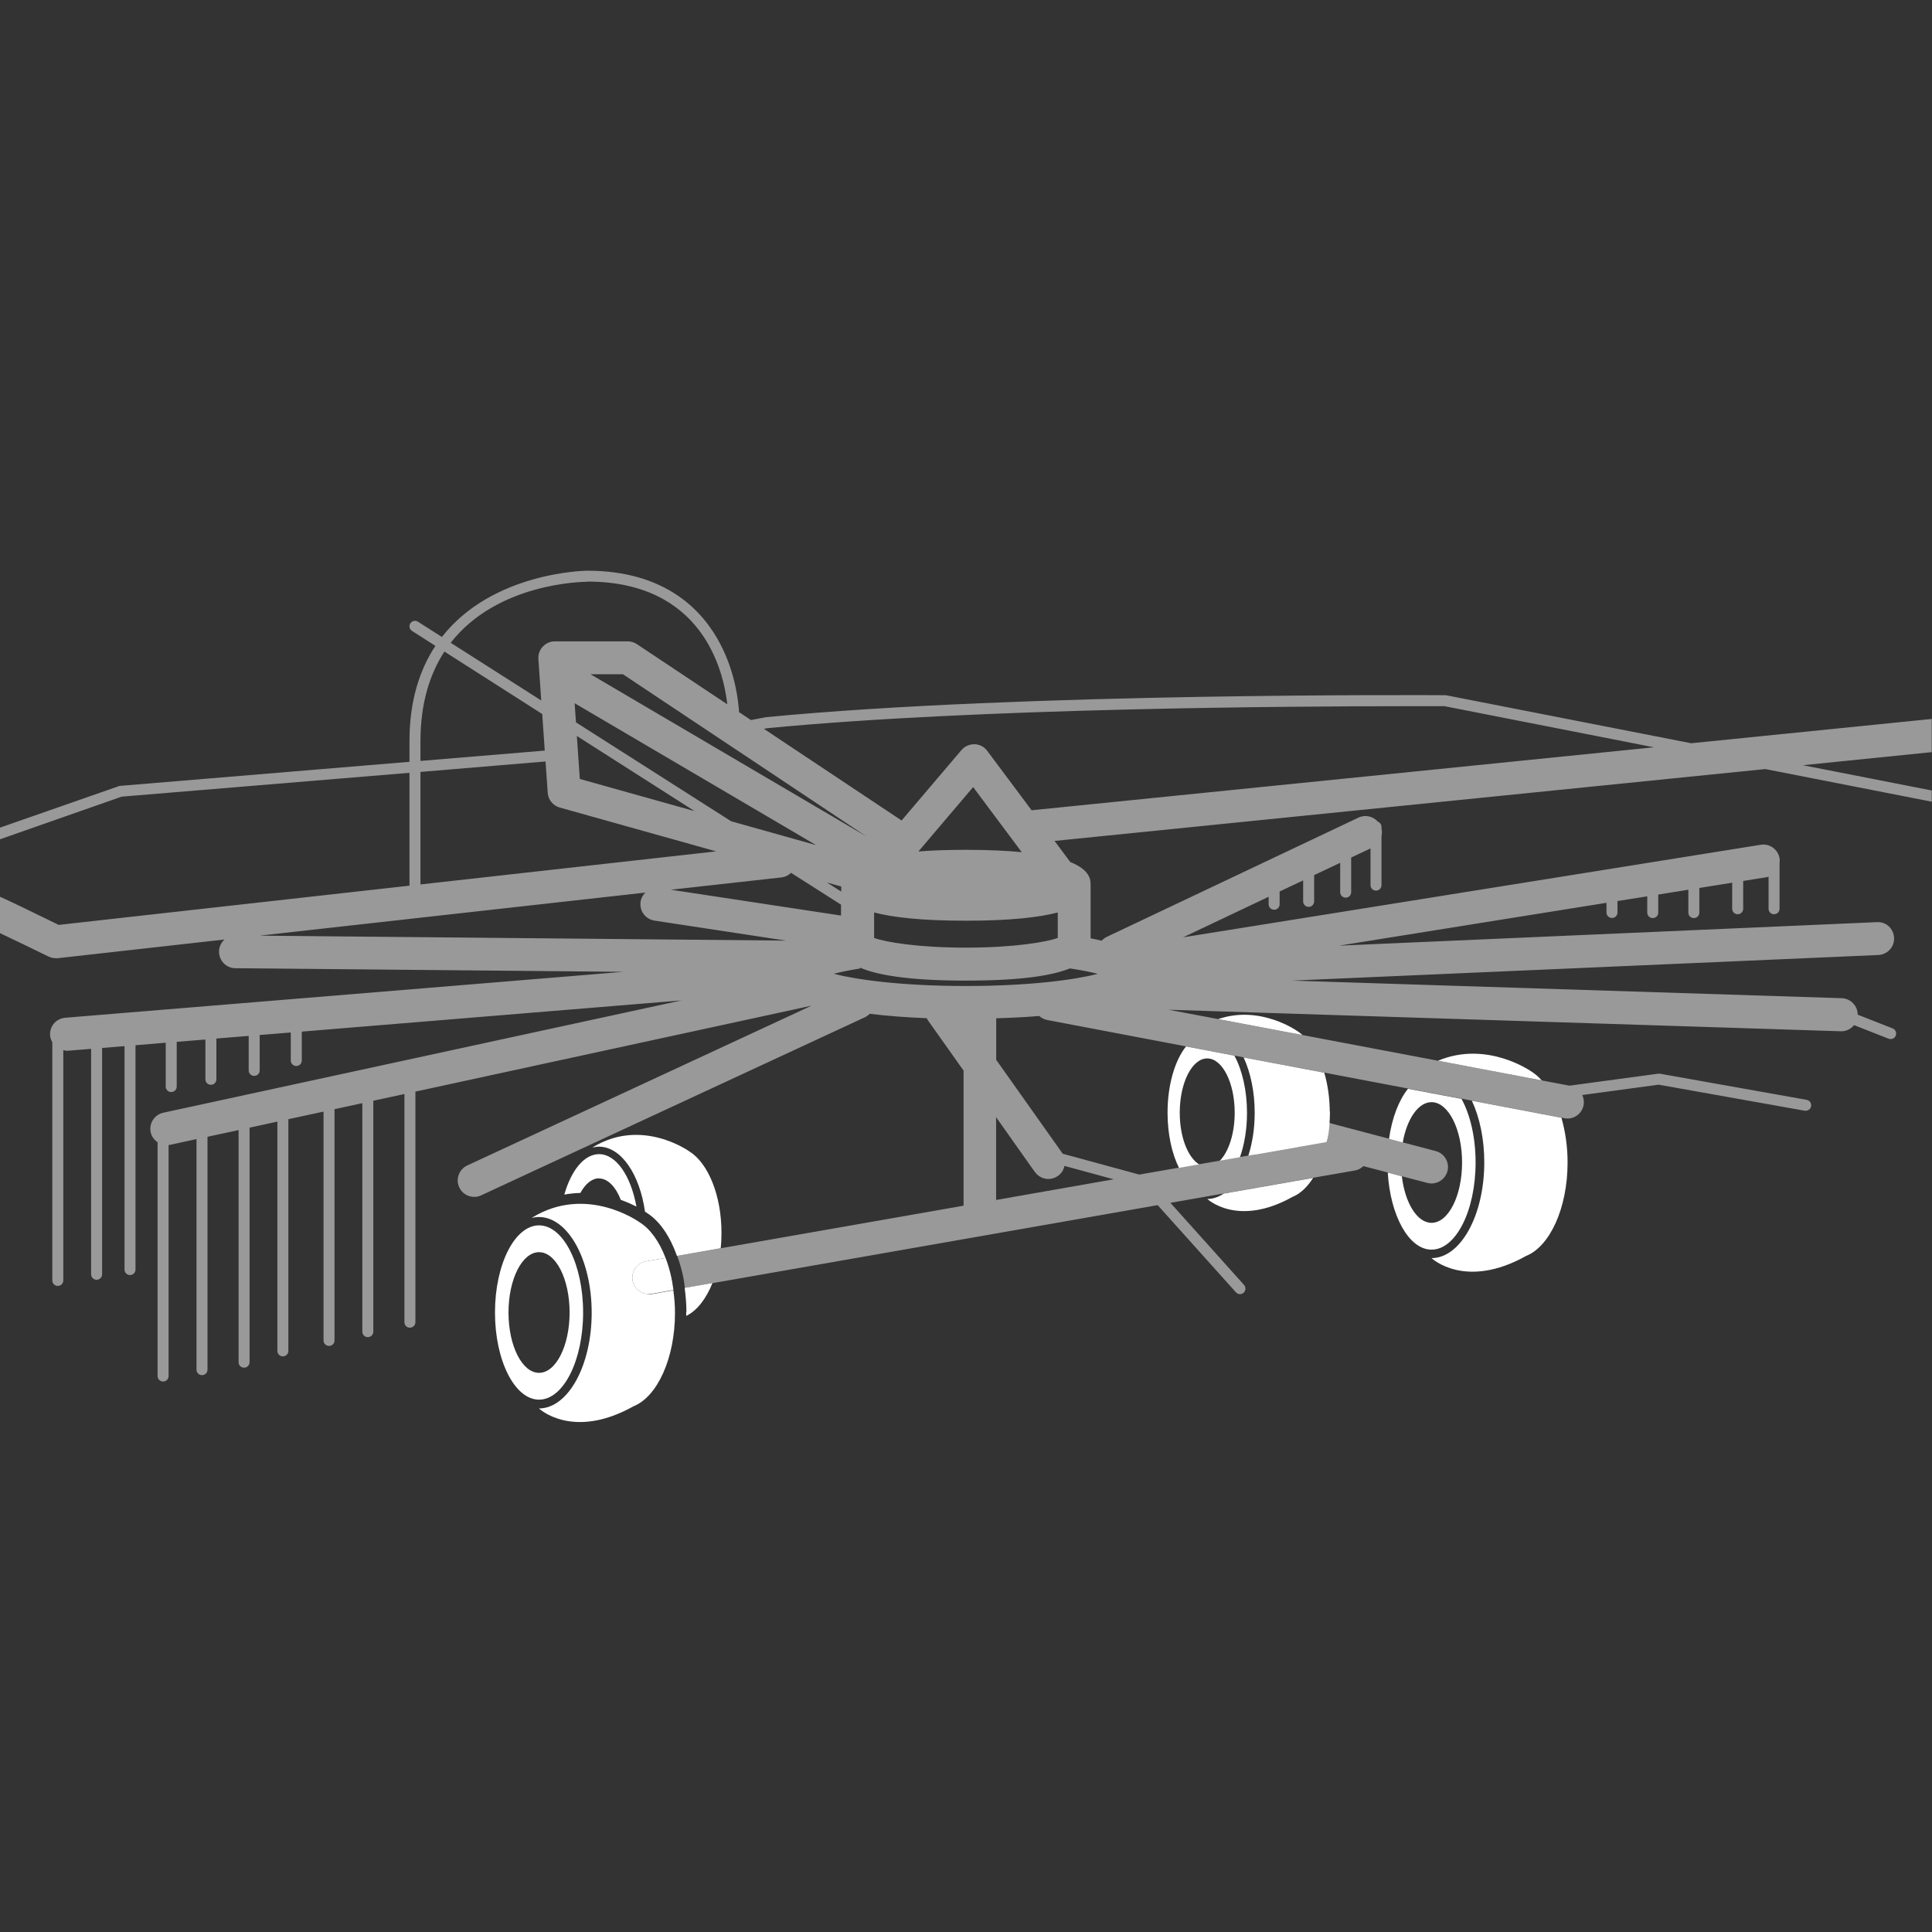 <?xml version="1.0" encoding="UTF-8"?><svg id="Calque_2" xmlns="http://www.w3.org/2000/svg" viewBox="0 0 175.8 175.8"><rect x="0" y="0" width="175.8" height="175.8" fill="#333333" stroke="none"/><defs><style>.cls-1,.cls-2{fill:#fff;}.cls-2{opacity:.5;}.cls-3{fill:none;}</style></defs><g id="Calque_3"><g><rect class="cls-3" width="175.8" height="175.8"/><path class="cls-3" d="M49.35,64.96l-8.9-5.68c-1.32,2.01-2.18,4.66-2.18,8.15v1.8l11.31-.94-.23-3.33Z"/><polygon class="cls-3" points="63.21 73.81 52.5 66.97 52.76 70.88 63.21 73.81"/><path class="cls-3" d="M49.01,59.96c-.03-.42,.12-.82,.4-1.13,.28-.3,.68-.48,1.1-.48h6.63c.3,0,.58,.09,.83,.25l8.23,5.48c-.35-3.06-2.25-11.17-12.74-11.17h0c-.45,0-8.16,.1-12.42,5.55l8.24,5.25-.26-3.77Z"/><path class="cls-3" d="M50.94,73.48c-.61-.17-1.05-.71-1.09-1.34l-.2-2.85-11.38,.95v10.24l26.91-3.01-14.24-3.99Z"/><polygon class="cls-3" points="53.72 61.35 78.84 76.11 56.67 61.35 53.72 61.35"/><ellipse class="cls-3" cx="49.05" cy="119.43" rx="2.78" ry="5.49"/><path class="cls-3" d="M58.29,82.05c.05-.33,.21-.62,.43-.84l-35.02,3.91,47.82,.45-11.97-1.82c-.82-.12-1.38-.89-1.26-1.71Z"/><polygon class="cls-3" points="74.26 76.9 52.29 63.99 52.41 65.73 66.53 74.74 74.26 76.9"/><polygon class="cls-3" points="76.55 80.66 75.24 80.29 76.55 81.13 76.55 80.66"/><path class="cls-3" d="M78.26,88.04v.08c-1.03,.16-1.81,.33-2.39,.48,2.11,.54,6.18,1.11,12.03,1.11s9.92-.57,12.03-1.11c-.61-.16-1.44-.34-2.55-.5-1.54,.62-4.35,1.11-9.48,1.11s-8.13-.53-9.64-1.18Z"/><path class="cls-3" d="M127.87,64.24c-10.05,0-38.95,.16-58.03,2l-.32,.06,12.53,8.34,5.45-6.41c.3-.35,.73-.54,1.19-.53,.46,.01,.88,.24,1.15,.6l4.04,5.41,56.63-5.73-19.05-3.74s-1.35,0-3.59,0Z"/><path class="cls-3" d="M76.55,82.31l-4.55-2.9c-.23,.22-.53,.38-.87,.42l-10.06,1.12,15.49,2.35v-.99Z"/><path class="cls-3" d="M79.55,83.02v2.32c1.04,.37,3.95,.88,8.35,.88s7.32-.51,8.36-.88v-2.32c-1.68,.44-4.28,.75-8.36,.75s-6.68-.31-8.35-.75Z"/><path class="cls-3" d="M90.65,109.18l10.7-1.88-4.48-1.22c-.08,.35-.28,.68-.59,.91-.26,.19-.57,.28-.87,.28-.47,0-.93-.22-1.22-.63l-3.53-4.99v7.53Z"/><path class="cls-3" d="M92.98,77.53l-4.42-5.92-4.97,5.85c1.22-.09,2.64-.15,4.31-.15,2.04,0,3.71,.08,5.08,.21Z"/><path class="cls-1" d="M53.06,119.43c0-4.38-1.8-7.93-4.01-7.93s-4.01,3.55-4.01,7.93,1.8,7.93,4.01,7.93,4.01-3.55,4.01-7.93Zm-6.79,0c0-3.03,1.24-5.49,2.78-5.49s2.78,2.46,2.78,5.49-1.24,5.49-2.78,5.49-2.78-2.46-2.78-5.49Z"/><path class="cls-1" d="M59.04,117.75c-.71,0-1.35-.51-1.48-1.24-.14-.82,.4-1.59,1.22-1.74l1.78-.31c-.57-1.49-1.39-2.64-2.36-3.24h0s-4.82-3.5-9.82-.4h0c.22-.05,.44-.08,.66-.08,2.65,0,4.8,3.9,4.8,8.71s-2.15,8.71-4.8,8.71c0,0,3.05,2.91,8.61-.2h0c2.15-.86,3.77-4.34,3.77-8.5,0-.71-.06-1.39-.15-2.05l-1.98,.35c-.09,.02-.17,.02-.26,.02Z"/><path class="cls-3" d="M54.5,107.23c-.66,0-1.26,.51-1.7,1.33,1.41-.03,2.68,.26,3.69,.62-.46-1.18-1.18-1.95-1.99-1.95Z"/><path class="cls-1" d="M54.5,107.23c.81,0,1.53,.77,1.99,1.95,.56,.2,1.03,.42,1.42,.61-.5-2.77-1.83-4.77-3.4-4.77-1.36,0-2.54,1.49-3.16,3.68,.5-.09,.99-.14,1.46-.15,.45-.82,1.04-1.33,1.7-1.33Z"/><path class="cls-1" d="M62.44,119.39c0,.12,0,.23,0,.35,.98-.47,1.81-1.55,2.39-2.99l-2.53,.44c.09,.71,.16,1.43,.16,2.19Z"/><path class="cls-1" d="M65.65,112.18c0-3.43-1.22-6.34-2.91-7.4h0s-4.34-3.15-8.84-.36h0c.2-.04,.39-.08,.6-.08,2.02,0,3.71,2.51,4.19,5.91,.15,.09,.22,.15,.22,.15h0c1.12,.72,2.06,2.1,2.69,3.88l3.98-.7c.05-.46,.07-.92,.07-1.4Z"/><path class="cls-1" d="M58.78,114.77c-.82,.14-1.36,.92-1.22,1.74,.13,.73,.76,1.24,1.48,1.24,.09,0,.17,0,.26-.02l1.98-.35c-.14-1.06-.38-2.05-.72-2.92l-1.78,.31Z"/><path class="cls-1" d="M114.17,105.06l6.53-1.14c.36-1.02,.3-2.8,.3-2.8l-4.14-.45-2.69,4.38Z"/><g><path class="cls-3" d="M5.35,84.16l31.92-3.57v-10.27l-26.19,2.17L0,76.37v5.23c.88,.39,2.43,1.13,5.35,2.55Z"/><polygon class="cls-3" points="74.26 76.9 52.29 63.99 52.41 65.73 66.53 74.74 74.26 76.9"/><polygon class="cls-3" points="53.72 61.35 78.84 76.11 56.67 61.35 53.72 61.35"/><polygon class="cls-3" points="76.55 80.66 75.24 80.29 76.55 81.13 76.55 80.66"/><path class="cls-3" d="M49.01,59.96c-.03-.42,.12-.82,.4-1.13,.28-.3,.68-.48,1.1-.48h6.63c.3,0,.58,.09,.83,.25l8.23,5.48c-.35-3.06-2.25-11.17-12.74-11.17h0c-.45,0-8.16,.1-12.42,5.55l8.24,5.25-.26-3.77Z"/><polygon class="cls-3" points="63.21 73.81 52.5 66.97 52.76 70.88 63.21 73.81"/><path class="cls-3" d="M109.85,96.31c-1.38,0-2.5,2.21-2.5,4.94,0,2.22,.74,4.07,1.76,4.7l1.89-.33c.8-.83,1.35-2.46,1.35-4.37,0-2.73-1.12-4.94-2.5-4.94Z"/><path class="cls-3" d="M107.91,95.22l-12.63-2.4c-.28-.05-.52-.18-.71-.36-1.32,.11-2.65,.17-3.91,.21v3.78l5.98,8.44s.04,.07,.06,.1l6.98,1.9,3.61-.63c-.64-1.29-1.04-3.06-1.04-5.02,0-2.54,.67-4.76,1.68-6.03Z"/><path class="cls-3" d="M113.16,96.22l-.84-.16c.7,1.3,1.14,3.14,1.14,5.19,0,1.5-.24,2.89-.64,4.04l.77-.13c.37-1.15,.58-2.48,.58-3.91,0-1.92-.38-3.67-1.01-5.03Z"/><path class="cls-3" d="M130.26,111.26c1.53,0,2.78-2.46,2.78-5.49s-1.24-5.49-2.78-5.49c-1.21,0-2.24,1.53-2.62,3.67l3,.79c.8,.21,1.28,1.03,1.07,1.83-.18,.67-.78,1.12-1.45,1.12-.13,0-.25-.02-.38-.05l-2.32-.61c.29,2.42,1.39,4.23,2.7,4.23Z"/><path class="cls-3" d="M49.35,64.96l-8.9-5.68c-1.32,2.01-2.18,4.66-2.18,8.15v1.8l11.31-.94-.23-3.33Z"/><path class="cls-3" d="M120.5,97.61c.32,1.09,.5,2.32,.5,3.64,0,.08-.01,.16-.01,.23h0s0,.28-.04,.68c0,0,0,.02,0,.03l5.45,1.44c.27-1.92,.9-3.53,1.73-4.57l-7.63-1.45Z"/><path class="cls-3" d="M50.94,73.48c-.61-.17-1.05-.71-1.09-1.34l-.2-2.85-11.38,.95v10.24l26.91-3.01-14.24-3.99Z"/><path class="cls-3" d="M127.87,64.24c-10.05,0-38.95,.16-58.03,2l-.32,.06,12.53,8.34,5.45-6.41c.3-.35,.73-.54,1.19-.53,.46,.01,.88,.24,1.15,.6l4.04,5.41,56.63-5.73-19.05-3.74s-1.35,0-3.59,0Z"/><path class="cls-3" d="M79.55,83.02v2.32c1.04,.37,3.95,.88,8.35,.88s7.32-.51,8.36-.88v-2.32c-1.68,.44-4.28,.75-8.36,.75s-6.68-.31-8.35-.75Z"/><path class="cls-3" d="M92.98,77.53l-4.42-5.92-4.97,5.85c1.22-.09,2.64-.15,4.31-.15,2.04,0,3.71,.08,5.08,.21Z"/><path class="cls-3" d="M78.26,88.04v.08c-1.03,.16-1.81,.33-2.39,.48,2.11,.54,6.18,1.11,12.03,1.11s9.92-.57,12.03-1.11c-.61-.16-1.44-.34-2.55-.5-1.54,.62-4.35,1.11-9.48,1.11s-8.13-.53-9.64-1.18Z"/><path class="cls-3" d="M76.55,82.31l-4.55-2.9c-.23,.22-.53,.38-.87,.42l-10.06,1.12,15.49,2.35v-.99Z"/><path class="cls-3" d="M58.29,82.05c.05-.33,.21-.62,.43-.84l-35.02,3.91,47.82,.45-11.97-1.82c-.82-.12-1.38-.89-1.26-1.71Z"/><path class="cls-3" d="M90.65,109.18l10.7-1.88-4.48-1.22c-.08,.35-.28,.68-.59,.91-.26,.19-.57,.28-.87,.28-.47,0-.93-.22-1.22-.63l-3.53-4.99v7.53Z"/><path class="cls-1" d="M112.33,96.06l-4.41-.84c-1.01,1.27-1.68,3.49-1.68,6.03,0,1.96,.4,3.73,1.04,5.02l1.83-.32c-1.02-.63-1.76-2.48-1.76-4.7,0-2.73,1.12-4.94,2.5-4.94s2.5,2.21,2.5,4.94c0,1.91-.55,3.54-1.35,4.37l1.83-.32c.4-1.15,.64-2.54,.64-4.04,0-2.05-.44-3.89-1.14-5.19Z"/><path class="cls-1" d="M120.99,101.49h0c0-.08,.01-.16,.01-.24,0-1.32-.18-2.55-.5-3.64l-7.34-1.39c.63,1.36,1.01,3.12,1.01,5.03,0,1.43-.21,2.76-.58,3.91l4.51-.79c-.41-.36-.6-.93-.46-1.5,.21-.8,1.03-1.28,1.83-1.07l1.47,.39s0-.02,0-.03c.04-.39,.04-.68,.04-.68Z"/><path class="cls-1" d="M109.85,109.09s2.74,2.62,7.76-.18h0c.71-.29,1.35-.9,1.88-1.73l-8.14,1.43c-.47,.31-.97,.49-1.5,.49Z"/><path class="cls-1" d="M118.09,93.85h0s-3.37-2.44-7.24-1.12l7.66,1.45c-.14-.12-.27-.24-.42-.33Z"/><path class="cls-1" d="M126.4,103.63l1.24,.33c.38-2.14,1.41-3.67,2.62-3.67,1.53,0,2.78,2.46,2.78,5.49s-1.24,5.49-2.78,5.49c-1.31,0-2.41-1.8-2.7-4.23l-1.28-.34c.23,3.94,1.93,7.01,3.98,7.01,2.22,0,4.01-3.55,4.01-7.93,0-2.29-.49-4.34-1.28-5.79l-4.87-.92c-.83,1.03-1.46,2.65-1.73,4.57Z"/><path class="cls-1" d="M139.42,97.55h0s-4.05-2.93-8.57-1.03l9.44,1.79c-.27-.3-.56-.56-.87-.76Z"/><path class="cls-1" d="M135.06,105.77c0,4.81-2.15,8.71-4.8,8.71,0,0,3.05,2.91,8.61-.2h0c2.15-.86,3.77-4.34,3.77-8.5,0-1.47-.21-2.85-.56-4.07l-8.15-1.55c.71,1.52,1.13,3.47,1.13,5.61Z"/><path class="cls-2" d="M109.85,106.19c.42,0,.8-.22,1.15-.58l-1.89,.33c.24,.15,.48,.25,.74,.25Z"/></g><g><path class="cls-3" d="M50.94,73.48c-.61-.17-1.05-.71-1.09-1.34l-.2-2.85-11.38,.95v10.24l26.91-3.01-14.24-3.99Z"/><path class="cls-3" d="M49.01,59.96c-.03-.42,.12-.82,.4-1.13,.28-.3,.68-.48,1.1-.48h6.63c.3,0,.58,.09,.83,.25l8.23,5.48c-.35-3.06-2.25-11.17-12.74-11.17h0c-.45,0-8.16,.1-12.42,5.55l8.24,5.25-.26-3.77Z"/><path class="cls-3" d="M49.35,64.96l-8.9-5.68c-1.32,2.01-2.18,4.66-2.18,8.15v1.8l11.31-.94-.23-3.33Z"/><path class="cls-3" d="M58.29,82.05c.05-.33,.21-.62,.43-.84l-35.02,3.91,47.82,.45-11.97-1.82c-.82-.12-1.38-.89-1.26-1.71Z"/><path class="cls-3" d="M76.55,82.31l-4.55-2.9c-.23,.22-.53,.38-.87,.42l-10.06,1.12,15.49,2.35v-.99Z"/><polygon class="cls-3" points="63.21 73.81 52.5 66.97 52.76 70.88 63.21 73.81"/><polygon class="cls-3" points="76.55 80.66 75.24 80.29 76.55 81.13 76.55 80.66"/><polygon class="cls-3" points="175.8 71.93 175.8 68.44 164.07 69.63 175.8 71.93"/><polygon class="cls-3" points="74.26 76.9 52.29 63.99 52.41 65.73 66.53 74.74 74.26 76.9"/><polygon class="cls-3" points="53.72 61.35 78.84 76.11 56.67 61.35 53.72 61.35"/><path class="cls-3" d="M127.87,64.24c-10.05,0-38.95,.16-58.03,2l-.32,.06,12.53,8.34,5.45-6.41c.3-.35,.73-.54,1.19-.53,.46,.01,.88,.24,1.15,.6l4.04,5.41,56.63-5.73-19.05-3.74s-1.35,0-3.59,0Z"/><path class="cls-3" d="M92.98,77.53l-4.42-5.92-4.97,5.85c1.22-.09,2.64-.15,4.31-.15,2.04,0,3.71,.08,5.08,.21Z"/><path class="cls-3" d="M90.65,109.18l10.7-1.88-4.48-1.22c-.08,.35-.28,.68-.59,.91-.26,.19-.57,.28-.87,.28-.47,0-.93-.22-1.22-.63l-3.53-4.99v7.53Z"/><path class="cls-3" d="M78.26,88.04v.08c-1.03,.16-1.81,.33-2.39,.48,2.11,.54,6.18,1.11,12.03,1.11s9.92-.57,12.03-1.11c-.61-.16-1.44-.34-2.55-.5-1.54,.62-4.35,1.11-9.48,1.11s-8.13-.53-9.64-1.18Z"/><path class="cls-3" d="M79.55,83.02v2.32c1.04,.37,3.95,.88,8.35,.88s7.32-.51,8.36-.88v-2.32c-1.68,.44-4.28,.75-8.36,.75s-6.68-.31-8.35-.75Z"/><path class="cls-2" d="M60.56,114.46c.13,.35,.24,.72,.34,1.1-.12-.44-.23-.82-.34-1.11h0Z"/><path class="cls-2" d="M61.2,116.96c-.04-.21-.07-.42-.11-.61,.04,.2,.08,.4,.11,.61Z"/><path class="cls-2" d="M153.93,67.64l-22.36-4.38c-.38,0-38.43-.27-61.87,2l-1.37,.26-1.08-.72c-.06-1-.34-3.59-1.71-6.2-1.58-3.04-4.97-6.67-12.1-6.67h0c-.12,0-8.6,.1-13.23,6.03l-2.18-1.39c-.23-.15-.54-.08-.69,.15-.15,.23-.08,.54,.15,.69l2.13,1.36c-1.42,2.15-2.36,4.96-2.36,8.67v1.88l-26.34,2.19s-.08,.01-.12,.03L0,75.31v1.06l11.07-3.88,26.19-2.17v10.27l-31.92,3.57C2.43,82.73,.88,81.99,0,81.6v3.31c1.22,.58,2.87,1.37,4.42,2.13,.21,.1,.43,.15,.66,.15,.06,0,.11,0,.17,0l15.18-1.7c-.3,.27-.5,.66-.5,1.1,0,.83,.66,1.51,1.49,1.51l35.31,.33-50.8,4.18c-.83,.07-1.44,.79-1.37,1.62,.02,.23,.1,.43,.2,.61v21.67c0,.28,.22,.5,.5,.5s.5-.22,.5-.5v-20.96c.1,.02,.19,.06,.29,.06,.04,0,.08,0,.12,0l2.12-.17v20.51c0,.28,.22,.5,.5,.5s.5-.22,.5-.5v-20.59l2.04-.17v20.33c0,.28,.22,.5,.5,.5s.5-.22,.5-.5v-20.41l2.75-.23v3.99c0,.28,.22,.5,.5,.5s.5-.22,.5-.5v-4.07l2.61-.21v3.62c0,.28,.22,.5,.5,.5s.5-.22,.5-.5v-3.71l2.94-.24v3.14c0,.28,.22,.5,.5,.5s.5-.22,.5-.5v-3.22l2.83-.23v2.55c0,.28,.22,.5,.5,.5s.5-.22,.5-.5v-2.63l34.56-2.84-47.16,10.22c-.81,.18-1.32,.97-1.15,1.78,.09,.39,.33,.7,.63,.91v21.27c0,.28,.22,.5,.5,.5s.5-.22,.5-.5v-21.02s.1,0,.15-.02l2.39-.52v20.98c0,.28,.22,.5,.5,.5s.5-.22,.5-.5v-21.19l2.83-.61v21.12c0,.28,.22,.5,.5,.5s.5-.22,.5-.5v-21.34l2.53-.55v20.86c0,.28,.22,.5,.5,.5s.5-.22,.5-.5v-21.08l3.2-.69v20.82c0,.28,.22,.5,.5,.5s.5-.22,.5-.5v-21.04l2.53-.55v20.79c0,.28,.22,.5,.5,.5s.5-.22,.5-.5v-21.01l2.83-.61v20.76c0,.28,.22,.5,.5,.5s.5-.22,.5-.5v-20.98l36.05-7.82-31.33,14.54c-.75,.35-1.08,1.24-.73,1.99,.25,.55,.79,.87,1.36,.87,.21,0,.43-.04,.63-.14l34.91-16.2c.17-.08,.32-.19,.45-.32,1.69,.21,3.47,.33,5.18,.4,.03,.06,.06,.11,.1,.17l3.26,4.6v12.29l-22.08,3.87-3.98,.7h0c.46,1.22,.64,2.3,.7,2.92l2.51-.44,40.51-7.1,7.12,7.93c.1,.11,.24,.17,.37,.17,.12,0,.24-.04,.33-.13,.21-.18,.22-.5,.04-.71l-6.7-7.47,4.85-.85,8.14-1.43,3.79-.66c.31-.05,.57-.2,.78-.4l2.22,.58,1.28,.34,2.32,.61c.13,.03,.26,.05,.38,.05,.67,0,1.27-.45,1.45-1.12,.21-.8-.27-1.62-1.07-1.83l-3-.79-1.24-.33-5.45-1.44-1.47-.39c-.8-.21-1.62,.27-1.83,1.07-.15,.56,.05,1.13,.46,1.5l-4.51,.79-.77,.13-1.83,.32c-.35,.36-.73,.58-1.15,.58-.26,0-.51-.1-.74-.25l-1.83,.32-3.61,.63-6.98-1.9s-.03-.07-.06-.1l-5.98-8.44v-3.78c1.26-.04,2.59-.1,3.91-.21,.2,.17,.44,.3,.71,.36l12.63,2.4,4.41,.84,.84,.16,7.34,1.39,7.63,1.45,4.87,.92,.93,.18,8.15,1.55,.28,.05c.09,.02,.19,.03,.28,.03,.71,0,1.33-.5,1.47-1.22,.06-.33,0-.65-.12-.92l6.95-.94,13.29,2.37s.06,0,.09,0c.24,0,.45-.17,.49-.41,.05-.27-.13-.53-.4-.58l-13.36-2.38c-.05,0-.1-.01-.15,0l-8.08,1.09-2.53-.48-9.44-1.79-12.34-2.34-7.66-1.45-4.51-.85,61.17,1.96s.03,0,.05,0c.47,0,.88-.22,1.16-.56l3.15,1.24c.06,.02,.12,.03,.18,.03,.2,0,.39-.12,.46-.32,.1-.26-.02-.55-.28-.65l-3.18-1.25c0-.8-.64-1.47-1.45-1.5l-50.03-1.6,53.36-2.33c.83-.04,1.47-.74,1.43-1.56-.04-.83-.71-1.48-1.56-1.43l-48.95,2.14,24.34-3.9v.88c0,.28,.22,.5,.5,.5s.5-.22,.5-.5v-1.04l2.71-.43v1.48c0,.28,.22,.5,.5,.5s.5-.22,.5-.5v-1.64l2.74-.44v2.08c0,.28,.22,.5,.5,.5s.5-.22,.5-.5v-2.24l2.99-.48v2.37c0,.28,.22,.5,.5,.5s.5-.22,.5-.5v-2.53l2.07-.33c.09-.01,.17-.04,.24-.06v2.92c0,.28,.22,.5,.5,.5s.5-.22,.5-.5v-4.15c.02-.14,.02-.28,0-.43-.13-.82-.91-1.38-1.72-1.24l-52.55,8.42,7.78-3.69v.68c0,.28,.22,.5,.5,.5s.5-.22,.5-.5v-1.16l2.14-1.01v1.91c0,.28,.22,.5,.5,.5s.5-.22,.5-.5v-2.39l2.37-1.12v2.67c0,.28,.22,.5,.5,.5s.5-.22,.5-.5v-3.15l1.76-.83v3.34c0,.28,.22,.5,.5,.5s.5-.22,.5-.5v-4.46c.05-.22,.06-.46,0-.68v-.16c0-.22-.14-.4-.33-.47-.43-.49-1.14-.67-1.77-.37l-22.9,10.85c-.18,.09-.34,.21-.47,.35-.32-.08-.65-.15-1-.22v-4.84c0-.44,0-1.36-1.85-2.1l-1.43-1.92,64.67-6.54,15.15,2.97v-1.02l-11.73-2.3,11.73-1.19v-3.02l-21.88,2.21Zm-75.09,8.47l-25.11-14.76h2.95l22.16,14.76Zm-2.29,4.55v.47l-1.31-.83,1.31,.37Zm-24.14-14.93l-.12-1.74,21.97,12.91-7.73-2.17-14.12-9Zm10.8,8.08l-10.45-2.93-.27-3.91,10.72,6.84Zm-9.77-20.89h0c10.49,0,12.4,8.11,12.74,11.17l-8.23-5.48c-.25-.16-.54-.25-.83-.25h-6.63c-.42,0-.81,.17-1.1,.48-.28,.3-.43,.71-.4,1.13l.26,3.77-8.24-5.25c4.25-5.45,11.97-5.55,12.42-5.55Zm-15.18,14.52c0-3.49,.87-6.14,2.18-8.15l8.9,5.68,.23,3.33-11.31,.94v-1.8Zm0,2.8l11.38-.95,.2,2.85c.04,.63,.48,1.17,1.09,1.34l14.24,3.99-26.91,3.01v-10.24Zm-14.56,14.89l35.02-3.91c-.22,.22-.38,.5-.43,.84-.12,.82,.44,1.58,1.26,1.71l11.97,1.82-47.82-.45Zm37.35-4.17l10.06-1.12c.34-.04,.64-.19,.87-.42l4.55,2.9v.99l-15.49-2.35Zm33.13,25.69c.29,.41,.75,.63,1.22,.63,.3,0,.6-.09,.87-.28,.32-.23,.52-.55,.59-.91l4.48,1.22-10.7,1.88v-7.53l3.53,4.99Zm5.74-18.04c-2.11,.54-6.18,1.11-12.03,1.11s-9.92-.57-12.03-1.11c.58-.15,1.36-.32,2.4-.48v-.08c1.49,.65,4.32,1.18,9.62,1.18s7.94-.5,9.48-1.11c1.11,.17,1.94,.34,2.55,.5Zm-3.67-5.58v2.32c-1.04,.37-3.95,.88-8.36,.88s-7.32-.51-8.35-.88v-2.32c1.67,.44,4.28,.75,8.35,.75s6.68-.31,8.36-.75Zm-12.67-5.56l4.97-5.85,4.42,5.92c-1.37-.13-3.04-.21-5.08-.21-1.67,0-3.09,.05-4.31,.15Zm10.29-3.74l-4.04-5.41c-.27-.37-.7-.59-1.15-.6-.46,0-.89,.18-1.19,.53l-5.45,6.41-12.53-8.34,.32-.06c19.09-1.84,47.99-2,58.03-2,2.24,0,3.55,0,3.59,0l19.05,3.74-56.63,5.73Z"/><path class="cls-1" d="M61.09,116.36c-.06-.27-.11-.54-.18-.79,.06,.24,.12,.51,.18,.79Z"/></g></g></g></svg>